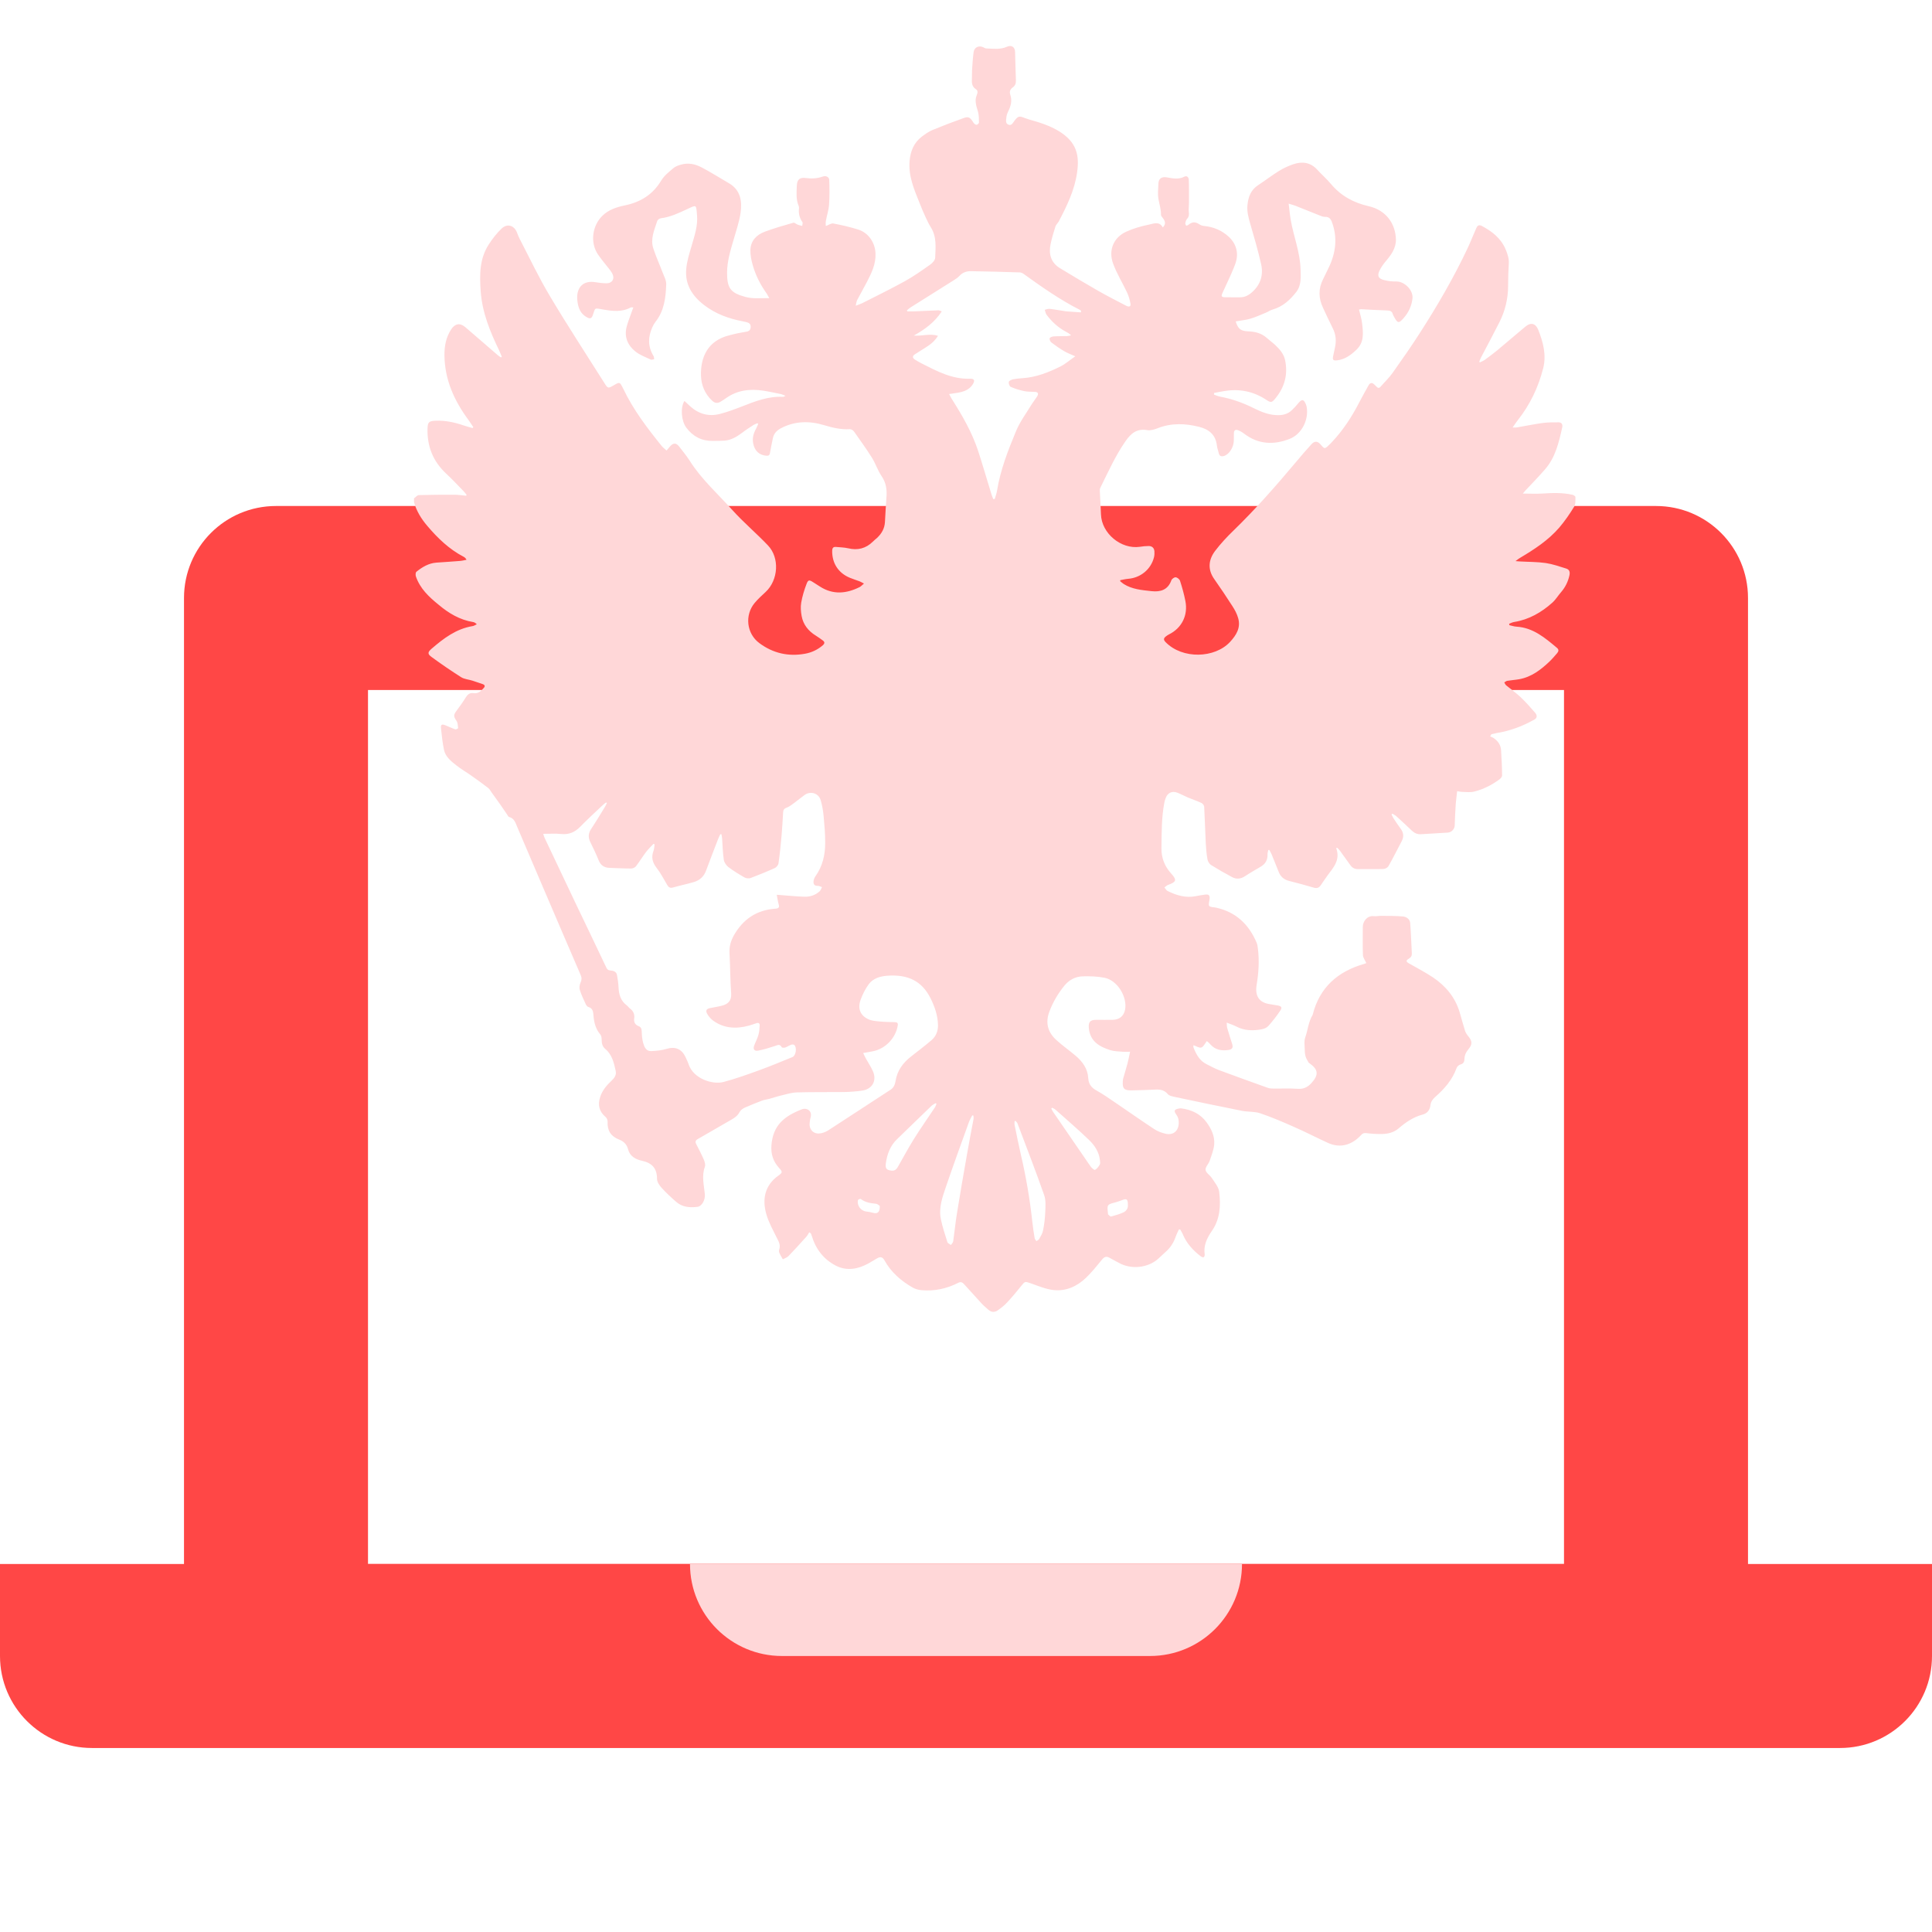 <svg width="42" height="42" viewBox="0 0 42 42" fill="none" xmlns="http://www.w3.org/2000/svg">
<g id="&#208;&#184;&#208;&#186;&#208;&#190;&#208;&#189;&#208;&#186;&#208;&#176; 1">
<g id="Group 140173">
<path id="Exclude" fill-rule="evenodd" clip-rule="evenodd" d="M6 11C4.895 11 4 11.895 4 13V37H38V13C38 11.895 37.105 11 36 11H6ZM34 15H8V34H34V15Z" fill="#FF4746"/>
<path id="Rectangle 2719" d="M0 34H42V36C42 37.105 41.105 38 40 38H2C0.895 38 0 37.105 0 36V34Z" fill="#FF4746"/>
<path id="Rectangle 2720" d="M15 34H27C27 35.105 26.105 36 25 36H17C15.895 36 15 35.105 15 34Z" fill="#FFD7D8"/>
</g>
<g id="Group">
<path id="Vector" d="M9 10.914C9 10.887 9 10.861 9 10.834C9.036 10.809 9.069 10.764 9.105 10.763C9.362 10.755 9.62 10.755 9.877 10.755C9.963 10.755 10.048 10.769 10.134 10.777C10.137 10.769 10.139 10.761 10.142 10.755C10.121 10.729 10.1 10.701 10.077 10.677C9.95 10.546 9.824 10.412 9.691 10.288C9.412 10.024 9.284 9.701 9.294 9.32C9.297 9.177 9.325 9.152 9.47 9.146C9.68 9.138 9.88 9.18 10.077 9.248C10.142 9.27 10.208 9.286 10.273 9.306C10.277 9.299 10.284 9.291 10.289 9.285C10.252 9.232 10.218 9.175 10.179 9.123C9.875 8.71 9.67 8.259 9.662 7.734C9.659 7.528 9.694 7.334 9.809 7.159C9.892 7.033 10.001 7.014 10.114 7.111C10.352 7.313 10.586 7.52 10.823 7.723C10.844 7.741 10.869 7.755 10.89 7.77C10.896 7.765 10.902 7.76 10.909 7.755C10.888 7.707 10.87 7.658 10.848 7.612C10.651 7.206 10.484 6.793 10.45 6.336C10.425 5.98 10.421 5.628 10.625 5.315C10.704 5.192 10.796 5.073 10.902 4.971C11.027 4.851 11.179 4.898 11.24 5.058C11.256 5.1 11.272 5.144 11.293 5.184C11.511 5.604 11.713 6.034 11.956 6.439C12.335 7.077 12.742 7.697 13.138 8.325C13.215 8.448 13.217 8.448 13.346 8.374C13.472 8.301 13.472 8.301 13.54 8.434C13.543 8.44 13.548 8.448 13.551 8.455C13.768 8.91 14.071 9.307 14.386 9.697C14.415 9.732 14.454 9.76 14.49 9.794C14.52 9.758 14.54 9.734 14.561 9.71C14.636 9.621 14.7 9.622 14.769 9.713C14.845 9.813 14.927 9.911 14.995 10.018C15.249 10.42 15.604 10.735 15.917 11.084C16.161 11.355 16.442 11.591 16.694 11.856C16.953 12.126 16.92 12.61 16.646 12.867C16.563 12.944 16.479 13.02 16.407 13.106C16.184 13.371 16.229 13.775 16.508 13.981C16.804 14.201 17.137 14.277 17.498 14.212C17.642 14.187 17.775 14.125 17.888 14.027C17.93 13.989 17.933 13.956 17.886 13.922C17.836 13.886 17.786 13.849 17.734 13.817C17.573 13.718 17.461 13.579 17.427 13.392C17.41 13.297 17.401 13.193 17.418 13.1C17.442 12.961 17.484 12.823 17.534 12.693C17.568 12.602 17.594 12.604 17.674 12.655C17.724 12.686 17.775 12.718 17.825 12.751C18.11 12.935 18.4 12.906 18.689 12.762C18.719 12.746 18.744 12.717 18.782 12.686C18.74 12.665 18.716 12.649 18.69 12.639C18.621 12.612 18.548 12.591 18.479 12.562C18.227 12.46 18.086 12.244 18.091 11.971C18.093 11.912 18.115 11.885 18.174 11.89C18.261 11.898 18.351 11.9 18.437 11.919C18.645 11.969 18.824 11.924 18.976 11.774C19.005 11.745 19.036 11.72 19.067 11.693C19.167 11.599 19.23 11.488 19.238 11.349C19.249 11.173 19.256 10.995 19.27 10.819C19.285 10.649 19.265 10.496 19.164 10.349C19.08 10.226 19.034 10.076 18.955 9.95C18.832 9.755 18.697 9.567 18.563 9.378C18.545 9.353 18.503 9.328 18.472 9.33C18.282 9.341 18.102 9.299 17.92 9.244C17.597 9.146 17.274 9.149 16.967 9.315C16.878 9.364 16.82 9.432 16.801 9.53C16.78 9.635 16.756 9.74 16.739 9.845C16.731 9.9 16.704 9.911 16.657 9.907C16.502 9.892 16.41 9.802 16.376 9.651C16.349 9.53 16.378 9.424 16.436 9.32C16.453 9.286 16.468 9.251 16.483 9.217C16.476 9.212 16.471 9.206 16.465 9.201C16.437 9.214 16.407 9.222 16.381 9.238C16.295 9.294 16.21 9.349 16.129 9.411C16.016 9.496 15.896 9.567 15.751 9.579C15.665 9.585 15.58 9.584 15.492 9.585C15.252 9.588 15.063 9.488 14.919 9.296C14.811 9.151 14.787 8.86 14.879 8.716C14.922 8.757 14.964 8.797 15.008 8.836C15.194 9.002 15.41 9.06 15.649 8.999C15.812 8.957 15.972 8.897 16.129 8.836C16.418 8.723 16.704 8.61 17.024 8.627C17.033 8.627 17.045 8.619 17.078 8.606C17.033 8.589 17.008 8.574 16.982 8.568C16.852 8.542 16.725 8.513 16.596 8.493C16.302 8.448 16.022 8.482 15.775 8.661C15.74 8.687 15.703 8.708 15.667 8.731C15.598 8.774 15.538 8.766 15.478 8.708C15.323 8.561 15.245 8.372 15.239 8.169C15.226 7.771 15.383 7.403 15.856 7.289C15.921 7.272 15.985 7.255 16.051 7.242C16.111 7.229 16.172 7.222 16.234 7.209C16.292 7.198 16.319 7.164 16.319 7.103C16.319 7.04 16.282 7.019 16.232 7.004C16.203 6.996 16.174 6.991 16.145 6.985C15.841 6.927 15.559 6.825 15.308 6.633C15.045 6.431 14.889 6.182 14.918 5.85C14.932 5.678 14.987 5.509 15.036 5.341C15.098 5.124 15.173 4.911 15.153 4.679C15.132 4.44 15.147 4.449 14.935 4.548C14.753 4.633 14.572 4.719 14.367 4.745C14.338 4.748 14.296 4.777 14.288 4.803C14.226 4.998 14.133 5.194 14.204 5.405C14.262 5.583 14.341 5.754 14.407 5.929C14.438 6.011 14.486 6.097 14.483 6.181C14.473 6.47 14.44 6.756 14.251 6.995C14.222 7.032 14.197 7.075 14.178 7.121C14.086 7.329 14.083 7.536 14.205 7.736C14.218 7.755 14.217 7.784 14.222 7.809C14.196 7.812 14.165 7.826 14.147 7.817C14.031 7.762 13.905 7.717 13.808 7.637C13.643 7.503 13.567 7.321 13.622 7.106C13.648 7.006 13.688 6.907 13.722 6.809C13.735 6.77 13.75 6.731 13.768 6.683C13.739 6.683 13.721 6.678 13.71 6.685C13.514 6.79 13.309 6.764 13.104 6.727C12.91 6.693 12.946 6.686 12.886 6.854C12.862 6.922 12.829 6.935 12.765 6.901C12.618 6.825 12.569 6.691 12.552 6.542C12.519 6.269 12.66 6.087 12.944 6.135C13.023 6.148 13.104 6.158 13.185 6.158C13.317 6.158 13.372 6.05 13.304 5.934C13.291 5.913 13.278 5.893 13.264 5.874C13.177 5.761 13.083 5.653 13.002 5.536C12.826 5.278 12.871 4.913 13.093 4.693C13.23 4.558 13.404 4.503 13.584 4.465C13.926 4.394 14.192 4.23 14.375 3.924C14.438 3.819 14.543 3.737 14.638 3.656C14.685 3.616 14.75 3.593 14.811 3.577C14.964 3.534 15.115 3.567 15.249 3.637C15.454 3.744 15.648 3.868 15.848 3.984C16.1 4.131 16.134 4.372 16.1 4.622C16.071 4.826 16.001 5.023 15.945 5.221C15.877 5.454 15.806 5.685 15.806 5.929C15.806 6.266 15.88 6.366 16.205 6.455C16.369 6.5 16.538 6.479 16.723 6.481C16.697 6.436 16.684 6.407 16.667 6.381C16.531 6.192 16.426 5.985 16.363 5.761C16.332 5.654 16.31 5.539 16.313 5.43C16.321 5.234 16.445 5.107 16.618 5.04C16.823 4.963 17.035 4.902 17.247 4.842C17.272 4.834 17.309 4.872 17.343 4.885C17.374 4.897 17.406 4.903 17.439 4.911C17.442 4.884 17.456 4.845 17.444 4.829C17.379 4.738 17.358 4.64 17.369 4.532C17.371 4.514 17.369 4.493 17.363 4.477C17.301 4.335 17.317 4.186 17.322 4.039C17.327 3.902 17.385 3.852 17.518 3.87C17.644 3.887 17.762 3.881 17.883 3.839C17.957 3.813 18.025 3.847 18.027 3.912C18.033 4.091 18.036 4.27 18.023 4.449C18.015 4.567 17.975 4.684 17.954 4.801C17.946 4.842 17.952 4.885 17.952 4.914C18.017 4.89 18.07 4.85 18.114 4.858C18.295 4.892 18.476 4.934 18.653 4.989C18.881 5.06 19.026 5.276 19.033 5.515C19.041 5.741 18.947 5.934 18.849 6.124C18.779 6.258 18.705 6.389 18.635 6.521C18.619 6.552 18.616 6.588 18.602 6.646C18.666 6.622 18.706 6.609 18.744 6.591C19.052 6.434 19.365 6.282 19.669 6.114C19.861 6.008 20.041 5.88 20.221 5.753C20.27 5.719 20.328 5.656 20.33 5.604C20.338 5.378 20.367 5.147 20.234 4.939C20.191 4.871 20.157 4.797 20.123 4.724C20.076 4.622 20.031 4.519 19.991 4.414C19.873 4.12 19.745 3.828 19.774 3.498C19.792 3.29 19.864 3.106 20.036 2.973C20.11 2.917 20.189 2.86 20.275 2.825C20.498 2.733 20.722 2.647 20.95 2.566C21.058 2.527 21.092 2.553 21.163 2.668C21.176 2.689 21.205 2.712 21.228 2.713C21.247 2.713 21.282 2.682 21.282 2.666C21.281 2.586 21.282 2.502 21.26 2.426C21.224 2.306 21.182 2.187 21.234 2.067C21.258 2.011 21.258 1.967 21.216 1.94C21.119 1.877 21.124 1.786 21.129 1.691C21.132 1.639 21.128 1.589 21.131 1.537C21.14 1.403 21.147 1.269 21.165 1.137C21.179 1.025 21.282 0.98 21.381 1.03C21.4 1.04 21.42 1.053 21.441 1.053C21.593 1.058 21.744 1.082 21.891 1.016C21.99 0.972 22.064 1.022 22.067 1.13C22.074 1.334 22.076 1.539 22.085 1.742C22.088 1.81 22.071 1.862 22.014 1.902C21.961 1.941 21.94 1.993 21.962 2.057C22.006 2.183 21.977 2.3 21.921 2.414C21.898 2.46 21.88 2.51 21.877 2.558C21.872 2.613 21.853 2.687 21.927 2.712C21.995 2.734 22.021 2.668 22.055 2.623C22.132 2.523 22.158 2.516 22.276 2.565C22.313 2.579 22.352 2.592 22.39 2.603C22.608 2.663 22.823 2.733 23.017 2.85C23.405 3.086 23.471 3.375 23.414 3.755C23.36 4.136 23.193 4.477 23.017 4.813C22.998 4.85 22.959 4.881 22.946 4.919C22.906 5.048 22.864 5.178 22.838 5.312C22.794 5.528 22.848 5.714 23.048 5.833C23.324 6 23.6 6.166 23.88 6.326C24.075 6.437 24.277 6.539 24.477 6.644C24.547 6.68 24.585 6.664 24.576 6.604C24.561 6.521 24.538 6.437 24.503 6.362C24.403 6.148 24.275 5.945 24.196 5.725C24.093 5.439 24.209 5.165 24.476 5.04C24.632 4.968 24.803 4.918 24.973 4.884C25.073 4.864 25.202 4.8 25.278 4.945C25.338 4.882 25.34 4.826 25.291 4.756C25.272 4.729 25.239 4.698 25.239 4.669C25.241 4.551 25.204 4.441 25.184 4.328C25.165 4.218 25.178 4.102 25.183 3.991C25.186 3.882 25.254 3.837 25.362 3.855C25.491 3.878 25.62 3.907 25.748 3.84C25.806 3.81 25.842 3.86 25.843 3.905C25.85 4.076 25.847 4.247 25.847 4.419C25.847 4.48 25.837 4.541 25.843 4.601C25.85 4.661 25.852 4.709 25.806 4.758C25.784 4.78 25.774 4.819 25.767 4.851C25.764 4.868 25.78 4.889 25.787 4.908C25.803 4.902 25.822 4.898 25.835 4.887C25.918 4.819 25.987 4.818 26.074 4.877C26.104 4.897 26.142 4.91 26.178 4.913C26.38 4.932 26.557 5.007 26.707 5.142C26.801 5.228 26.864 5.33 26.885 5.459C26.908 5.593 26.867 5.716 26.817 5.833C26.743 6.014 26.656 6.19 26.575 6.37C26.543 6.442 26.554 6.46 26.635 6.462C26.74 6.465 26.845 6.462 26.95 6.463C27.047 6.465 27.127 6.429 27.2 6.368C27.4 6.202 27.471 5.985 27.415 5.74C27.347 5.439 27.26 5.142 27.174 4.847C27.139 4.722 27.106 4.6 27.118 4.467C27.134 4.285 27.19 4.128 27.354 4.023C27.507 3.923 27.652 3.81 27.807 3.714C27.904 3.655 28.011 3.606 28.119 3.569C28.311 3.505 28.489 3.529 28.634 3.687C28.73 3.792 28.838 3.887 28.93 3.995C29.148 4.257 29.424 4.407 29.752 4.482C30.13 4.567 30.338 4.86 30.346 5.208C30.349 5.397 30.24 5.546 30.12 5.686C30.07 5.745 30.025 5.811 29.991 5.879C29.934 5.997 29.963 6.058 30.094 6.09C30.18 6.111 30.269 6.121 30.358 6.119C30.534 6.118 30.727 6.31 30.706 6.489C30.687 6.651 30.624 6.788 30.519 6.909C30.408 7.037 30.383 7.033 30.303 6.882C30.294 6.865 30.283 6.848 30.278 6.83C30.262 6.767 30.22 6.751 30.159 6.749C29.968 6.744 29.779 6.731 29.589 6.722C29.576 6.722 29.563 6.727 29.544 6.73C29.568 6.833 29.6 6.93 29.611 7.03C29.634 7.232 29.661 7.439 29.487 7.604C29.367 7.717 29.241 7.812 29.072 7.833C28.982 7.844 28.964 7.825 28.982 7.738C28.993 7.679 29.006 7.621 29.019 7.565C29.054 7.416 29.043 7.272 28.972 7.134C28.898 6.987 28.83 6.838 28.76 6.689C28.663 6.483 28.657 6.276 28.763 6.069C28.794 6.009 28.82 5.948 28.851 5.888C29.02 5.564 29.088 5.229 28.97 4.871C28.941 4.784 28.914 4.709 28.801 4.714C28.762 4.716 28.721 4.696 28.684 4.682C28.507 4.612 28.331 4.541 28.153 4.47C28.114 4.456 28.075 4.446 28.014 4.427C28.032 4.564 28.041 4.68 28.062 4.795C28.125 5.149 28.263 5.486 28.273 5.851C28.277 6.022 28.294 6.2 28.18 6.347C28.045 6.521 27.885 6.667 27.664 6.73C27.613 6.744 27.568 6.777 27.518 6.798C27.405 6.844 27.294 6.896 27.176 6.93C27.076 6.959 26.968 6.967 26.863 6.987C26.914 7.151 26.972 7.197 27.136 7.203C27.287 7.209 27.426 7.243 27.543 7.35C27.601 7.402 27.665 7.447 27.722 7.5C27.819 7.592 27.907 7.692 27.936 7.825C28.001 8.13 27.932 8.405 27.736 8.648C27.652 8.753 27.633 8.763 27.525 8.69C27.248 8.508 26.948 8.448 26.625 8.5C26.548 8.511 26.47 8.529 26.392 8.543C26.392 8.555 26.392 8.566 26.392 8.579C26.436 8.594 26.48 8.615 26.525 8.623C26.775 8.669 27.011 8.753 27.239 8.865C27.392 8.941 27.547 9.01 27.725 9.023C27.866 9.033 27.987 9.012 28.088 8.913C28.137 8.867 28.182 8.816 28.224 8.765C28.302 8.671 28.342 8.676 28.389 8.789C28.395 8.807 28.402 8.825 28.405 8.842C28.457 9.118 28.302 9.437 28.038 9.54C27.694 9.676 27.357 9.664 27.048 9.429C27.006 9.396 26.959 9.369 26.909 9.351C26.858 9.332 26.825 9.357 26.824 9.412C26.822 9.469 26.824 9.525 26.822 9.582C26.817 9.731 26.717 9.882 26.606 9.913C26.551 9.928 26.51 9.918 26.496 9.855C26.483 9.797 26.46 9.742 26.454 9.684C26.428 9.451 26.279 9.332 26.071 9.28C25.769 9.204 25.467 9.191 25.168 9.309C25.097 9.336 25.013 9.364 24.942 9.351C24.716 9.311 24.587 9.419 24.467 9.592C24.246 9.91 24.091 10.26 23.92 10.604C23.91 10.625 23.907 10.651 23.909 10.674C23.917 10.843 23.928 11.011 23.934 11.181C23.947 11.594 24.369 11.946 24.779 11.887C24.842 11.877 24.907 11.87 24.971 11.87C25.042 11.87 25.089 11.909 25.096 11.982C25.099 12.024 25.097 12.069 25.088 12.11C25.023 12.376 24.795 12.563 24.522 12.583C24.466 12.588 24.411 12.602 24.354 12.612C24.353 12.62 24.351 12.628 24.351 12.634C24.377 12.655 24.401 12.678 24.429 12.696C24.613 12.812 24.823 12.828 25.031 12.851C25.228 12.873 25.388 12.825 25.464 12.617C25.475 12.584 25.529 12.546 25.559 12.55C25.595 12.554 25.645 12.594 25.654 12.63C25.7 12.772 25.74 12.917 25.769 13.064C25.831 13.376 25.69 13.655 25.411 13.792C25.386 13.804 25.365 13.82 25.344 13.836C25.294 13.875 25.29 13.91 25.34 13.96C25.706 14.335 26.41 14.312 26.741 13.954C26.877 13.807 26.976 13.645 26.917 13.439C26.892 13.348 26.845 13.259 26.793 13.179C26.666 12.98 26.533 12.783 26.397 12.589C26.249 12.379 26.271 12.169 26.415 11.977C26.535 11.819 26.672 11.672 26.814 11.535C27.294 11.069 27.733 10.569 28.163 10.057C28.277 9.921 28.392 9.785 28.512 9.655C28.573 9.587 28.637 9.588 28.694 9.647C28.728 9.68 28.767 9.742 28.799 9.74C28.839 9.737 28.878 9.682 28.917 9.65C28.931 9.637 28.943 9.622 28.956 9.609C29.201 9.349 29.393 9.052 29.556 8.734C29.619 8.613 29.686 8.493 29.753 8.374C29.786 8.316 29.831 8.313 29.878 8.361C29.892 8.376 29.91 8.39 29.925 8.406C29.959 8.443 29.986 8.439 30.018 8.401C30.102 8.303 30.198 8.214 30.272 8.109C30.479 7.817 30.684 7.524 30.876 7.224C31.252 6.638 31.603 6.035 31.9 5.405C31.968 5.262 32.024 5.115 32.089 4.969C32.111 4.916 32.142 4.874 32.212 4.911C32.438 5.031 32.63 5.179 32.733 5.426C32.774 5.525 32.806 5.619 32.8 5.727C32.79 5.888 32.785 6.048 32.785 6.21C32.785 6.489 32.722 6.754 32.598 7.001C32.467 7.261 32.33 7.516 32.195 7.773C32.181 7.802 32.17 7.834 32.157 7.864C32.161 7.868 32.168 7.873 32.173 7.878C32.207 7.86 32.244 7.847 32.275 7.825C32.365 7.759 32.457 7.691 32.544 7.62C32.751 7.448 32.955 7.271 33.161 7.1C33.287 6.996 33.387 7.035 33.442 7.174C33.547 7.44 33.621 7.72 33.547 8.007C33.442 8.421 33.261 8.799 32.995 9.135C32.959 9.18 32.929 9.228 32.883 9.293C32.929 9.293 32.948 9.296 32.967 9.293C33.16 9.261 33.352 9.22 33.546 9.194C33.656 9.18 33.769 9.181 33.882 9.181C33.953 9.181 33.975 9.232 33.961 9.293C33.888 9.619 33.814 9.945 33.586 10.205C33.447 10.364 33.302 10.514 33.158 10.667C33.139 10.688 33.123 10.709 33.105 10.73C33.255 10.73 33.395 10.738 33.536 10.729C33.754 10.714 33.97 10.708 34.185 10.756C34.209 10.761 34.248 10.788 34.248 10.803C34.247 10.874 34.255 10.958 34.221 11.014C34.124 11.173 34.019 11.326 33.899 11.467C33.66 11.745 33.355 11.943 33.042 12.129C33.014 12.145 32.988 12.166 32.946 12.198C32.992 12.202 33.013 12.205 33.034 12.205C33.224 12.216 33.416 12.213 33.604 12.24C33.756 12.263 33.904 12.315 34.051 12.361C34.119 12.383 34.135 12.437 34.117 12.512C34.087 12.649 34.027 12.767 33.937 12.872C33.872 12.946 33.82 13.035 33.748 13.1C33.51 13.313 33.24 13.469 32.919 13.521C32.88 13.527 32.845 13.545 32.808 13.56C32.809 13.569 32.811 13.581 32.812 13.591C32.864 13.602 32.914 13.62 32.966 13.623C33.329 13.644 33.588 13.867 33.848 14.085C33.89 14.12 33.885 14.159 33.852 14.198C33.799 14.259 33.748 14.32 33.689 14.377C33.499 14.558 33.294 14.718 33.024 14.766C32.94 14.781 32.853 14.786 32.769 14.8C32.745 14.803 32.724 14.823 32.701 14.834C32.714 14.855 32.724 14.883 32.743 14.899C32.846 14.984 32.958 15.062 33.055 15.154C33.168 15.261 33.271 15.377 33.373 15.495C33.41 15.538 33.428 15.601 33.36 15.64C33.102 15.787 32.827 15.89 32.531 15.937C32.494 15.944 32.459 15.953 32.422 15.961C32.412 15.978 32.404 15.992 32.394 16.008C32.423 16.023 32.456 16.032 32.481 16.052C32.569 16.115 32.625 16.199 32.632 16.307C32.643 16.491 32.653 16.677 32.654 16.861C32.654 16.889 32.623 16.922 32.598 16.942C32.43 17.066 32.245 17.16 32.042 17.21C31.961 17.229 31.872 17.216 31.788 17.215C31.755 17.215 31.721 17.205 31.677 17.2C31.666 17.307 31.651 17.407 31.645 17.507C31.635 17.654 31.629 17.799 31.624 17.946C31.622 18.019 31.558 18.095 31.475 18.1C31.28 18.114 31.084 18.122 30.889 18.135C30.81 18.14 30.75 18.111 30.693 18.058C30.58 17.95 30.466 17.845 30.351 17.74C30.327 17.719 30.296 17.706 30.269 17.688C30.262 17.693 30.256 17.699 30.251 17.704C30.264 17.732 30.275 17.759 30.291 17.785C30.341 17.861 30.391 17.938 30.446 18.011C30.511 18.096 30.524 18.185 30.474 18.282C30.378 18.466 30.285 18.651 30.183 18.831C30.165 18.862 30.112 18.89 30.073 18.891C29.894 18.898 29.713 18.89 29.532 18.894C29.453 18.896 29.398 18.869 29.355 18.807C29.279 18.702 29.204 18.597 29.128 18.492C29.112 18.471 29.093 18.452 29.075 18.433C29.066 18.433 29.056 18.434 29.046 18.434C29.143 18.688 28.993 18.854 28.862 19.028C28.809 19.099 28.762 19.174 28.71 19.247C28.675 19.298 28.631 19.317 28.565 19.298C28.386 19.245 28.203 19.196 28.022 19.15C27.917 19.124 27.843 19.062 27.802 18.965C27.748 18.835 27.698 18.701 27.643 18.57C27.63 18.538 27.609 18.507 27.593 18.476C27.586 18.478 27.578 18.479 27.572 18.479C27.565 18.51 27.554 18.541 27.555 18.57C27.56 18.689 27.512 18.778 27.412 18.838C27.297 18.907 27.179 18.972 27.068 19.046C26.976 19.108 26.88 19.119 26.787 19.069C26.63 18.985 26.477 18.898 26.326 18.804C26.289 18.78 26.257 18.725 26.249 18.68C26.229 18.57 26.22 18.457 26.213 18.344C26.2 18.076 26.192 17.808 26.178 17.539C26.176 17.51 26.149 17.47 26.121 17.457C26.024 17.412 25.923 17.378 25.824 17.337C25.748 17.305 25.674 17.263 25.596 17.233C25.48 17.187 25.381 17.236 25.34 17.352C25.328 17.384 25.317 17.418 25.311 17.452C25.249 17.778 25.254 18.11 25.249 18.439C25.246 18.654 25.32 18.836 25.464 18.994C25.588 19.132 25.572 19.172 25.394 19.237C25.365 19.248 25.34 19.272 25.314 19.292C25.335 19.317 25.352 19.353 25.38 19.368C25.575 19.465 25.779 19.527 26 19.481C26.066 19.468 26.133 19.456 26.199 19.448C26.279 19.439 26.302 19.461 26.296 19.54C26.291 19.594 26.265 19.662 26.288 19.694C26.31 19.724 26.384 19.72 26.434 19.731C26.867 19.825 27.148 20.094 27.318 20.493C27.334 20.532 27.341 20.576 27.345 20.618C27.379 20.884 27.362 21.147 27.318 21.411C27.279 21.646 27.368 21.795 27.602 21.829C27.66 21.837 27.718 21.848 27.777 21.858C27.856 21.873 27.877 21.9 27.835 21.966C27.757 22.084 27.668 22.196 27.575 22.302C27.541 22.341 27.48 22.367 27.428 22.376C27.241 22.41 27.055 22.409 26.879 22.317C26.817 22.284 26.748 22.263 26.667 22.231C26.672 22.284 26.67 22.317 26.678 22.346C26.712 22.462 26.748 22.577 26.785 22.691C26.811 22.77 26.791 22.812 26.711 22.825C26.557 22.848 26.415 22.825 26.307 22.698C26.286 22.672 26.259 22.653 26.236 22.632C26.192 22.686 26.163 22.758 26.116 22.772C26.07 22.787 26.005 22.741 25.945 22.722C25.945 22.74 25.94 22.761 25.947 22.775C26.006 22.922 26.078 23.06 26.229 23.134C26.317 23.177 26.401 23.226 26.491 23.26C26.846 23.392 27.202 23.52 27.559 23.648C27.597 23.662 27.643 23.664 27.686 23.665C27.864 23.667 28.041 23.657 28.219 23.67C28.347 23.678 28.434 23.628 28.513 23.541C28.67 23.368 28.659 23.25 28.47 23.116C28.463 23.111 28.453 23.108 28.45 23.102C28.426 23.056 28.395 23.014 28.382 22.966C28.368 22.913 28.363 22.855 28.363 22.8C28.361 22.717 28.348 22.628 28.374 22.556C28.432 22.394 28.442 22.217 28.534 22.066C28.536 22.065 28.536 22.061 28.537 22.058C28.686 21.466 29.08 21.12 29.653 20.955C29.673 20.95 29.691 20.941 29.702 20.936C29.674 20.873 29.631 20.818 29.629 20.763C29.621 20.559 29.626 20.354 29.626 20.149C29.626 20.03 29.723 19.899 29.865 19.917C29.917 19.923 29.971 19.909 30.025 19.91C30.183 19.912 30.341 19.909 30.498 19.923C30.571 19.93 30.648 19.978 30.656 20.062C30.674 20.282 30.679 20.501 30.692 20.721C30.695 20.776 30.677 20.81 30.629 20.839C30.559 20.879 30.564 20.907 30.631 20.944C30.805 21.044 30.984 21.136 31.151 21.247C31.427 21.433 31.635 21.68 31.732 22.007C31.772 22.139 31.806 22.275 31.848 22.407C31.861 22.446 31.885 22.485 31.911 22.517C32.007 22.63 32.015 22.7 31.919 22.814C31.864 22.88 31.837 22.948 31.834 23.034C31.832 23.089 31.808 23.126 31.747 23.142C31.714 23.15 31.675 23.187 31.664 23.22C31.572 23.476 31.399 23.673 31.199 23.848C31.141 23.899 31.104 23.954 31.096 24.03C31.084 24.132 31.026 24.203 30.931 24.229C30.727 24.282 30.559 24.397 30.404 24.531C30.299 24.62 30.175 24.649 30.046 24.652C29.931 24.655 29.815 24.647 29.7 24.633C29.648 24.626 29.621 24.641 29.589 24.675C29.403 24.877 29.151 24.977 28.862 24.843C28.613 24.728 28.369 24.602 28.117 24.492C27.88 24.387 27.639 24.284 27.394 24.201C27.27 24.16 27.127 24.174 26.997 24.148C26.507 24.051 26.02 23.948 25.532 23.845C25.482 23.833 25.417 23.822 25.388 23.786C25.319 23.704 25.235 23.683 25.138 23.686C24.958 23.693 24.777 23.702 24.598 23.704C24.435 23.706 24.398 23.664 24.409 23.502C24.411 23.481 24.413 23.459 24.419 23.439C24.45 23.328 24.485 23.218 24.514 23.107C24.534 23.03 24.548 22.953 24.567 22.864C24.501 22.864 24.453 22.867 24.406 22.864C24.316 22.856 24.222 22.856 24.136 22.829C23.901 22.754 23.702 22.641 23.671 22.359C23.657 22.22 23.694 22.17 23.834 22.17C23.952 22.17 24.072 22.173 24.19 22.17C24.338 22.166 24.43 22.087 24.458 21.95C24.511 21.672 24.293 21.315 24.017 21.257C23.858 21.225 23.692 21.22 23.531 21.225C23.374 21.231 23.238 21.304 23.135 21.432C22.999 21.601 22.891 21.784 22.814 21.987C22.721 22.231 22.776 22.439 22.964 22.609C23.096 22.73 23.245 22.834 23.382 22.95C23.535 23.079 23.647 23.236 23.658 23.442C23.666 23.57 23.728 23.646 23.836 23.706C23.972 23.782 24.101 23.87 24.23 23.959C24.519 24.155 24.805 24.357 25.097 24.549C25.17 24.596 25.257 24.628 25.341 24.647C25.509 24.684 25.622 24.583 25.625 24.413C25.627 24.345 25.614 24.29 25.574 24.234C25.511 24.145 25.525 24.117 25.632 24.098C25.648 24.095 25.664 24.093 25.68 24.095C25.903 24.124 26.094 24.213 26.229 24.397C26.333 24.537 26.409 24.699 26.396 24.875C26.386 24.998 26.336 25.119 26.296 25.238C26.271 25.308 26.197 25.377 26.208 25.435C26.22 25.502 26.309 25.55 26.349 25.616C26.409 25.71 26.493 25.807 26.504 25.91C26.54 26.206 26.525 26.503 26.344 26.761C26.238 26.915 26.16 27.076 26.189 27.272C26.192 27.291 26.179 27.327 26.165 27.331C26.149 27.338 26.12 27.323 26.102 27.31C25.931 27.18 25.79 27.023 25.708 26.821C25.695 26.789 25.672 26.758 25.656 26.727C25.646 26.727 25.638 26.727 25.629 26.727C25.606 26.777 25.58 26.824 25.562 26.876C25.522 26.995 25.459 27.101 25.369 27.188C25.304 27.249 25.239 27.31 25.173 27.369C24.952 27.564 24.592 27.601 24.33 27.457C24.257 27.417 24.185 27.377 24.11 27.338C24.047 27.306 24.004 27.325 23.959 27.38C23.847 27.517 23.736 27.656 23.608 27.779C23.413 27.965 23.172 28.076 22.898 28.044C22.73 28.024 22.568 27.955 22.407 27.898C22.281 27.855 22.282 27.853 22.2 27.956C22.101 28.081 21.998 28.202 21.891 28.317C21.833 28.38 21.764 28.433 21.694 28.483C21.623 28.535 21.549 28.531 21.481 28.468C21.434 28.425 21.383 28.384 21.339 28.336C21.211 28.197 21.087 28.057 20.959 27.918C20.926 27.879 20.887 27.858 20.832 27.887C20.58 28.016 20.312 28.073 20.031 28.047C19.968 28.042 19.902 28.024 19.847 27.994C19.59 27.848 19.372 27.659 19.227 27.398C19.188 27.328 19.141 27.314 19.075 27.351C19.007 27.39 18.941 27.432 18.873 27.469C18.647 27.593 18.403 27.634 18.17 27.514C17.907 27.378 17.733 27.154 17.647 26.866C17.642 26.847 17.633 26.829 17.626 26.811C17.615 26.803 17.603 26.797 17.592 26.789C17.571 26.823 17.553 26.86 17.526 26.889C17.4 27.029 17.274 27.168 17.143 27.304C17.111 27.338 17.061 27.352 17.019 27.377C16.993 27.33 16.962 27.283 16.941 27.233C16.931 27.212 16.931 27.183 16.94 27.162C16.974 27.06 16.924 26.983 16.881 26.897C16.801 26.734 16.71 26.571 16.66 26.398C16.563 26.062 16.63 25.763 16.924 25.555C17.012 25.492 17.015 25.474 16.938 25.392C16.809 25.251 16.756 25.091 16.77 24.899C16.804 24.462 17.046 24.266 17.431 24.116C17.537 24.074 17.665 24.148 17.621 24.294C17.61 24.329 17.607 24.368 17.602 24.405C17.582 24.541 17.671 24.649 17.808 24.641C17.875 24.637 17.946 24.61 18.002 24.575C18.456 24.282 18.907 23.983 19.361 23.689C19.432 23.644 19.456 23.573 19.469 23.499C19.504 23.273 19.63 23.105 19.805 22.968C19.955 22.85 20.107 22.735 20.252 22.611C20.349 22.527 20.394 22.414 20.391 22.279C20.386 22.073 20.32 21.886 20.23 21.703C20.042 21.327 19.74 21.178 19.285 21.212C19.136 21.223 18.979 21.268 18.886 21.396C18.81 21.498 18.752 21.617 18.708 21.737C18.64 21.927 18.702 22.076 18.879 22.158C18.949 22.191 19.034 22.197 19.113 22.205C19.228 22.217 19.344 22.217 19.459 22.221C19.5 22.223 19.525 22.239 19.517 22.288C19.475 22.567 19.244 22.806 18.965 22.856C18.904 22.867 18.84 22.879 18.765 22.892C18.787 22.94 18.803 22.977 18.823 23.011C18.873 23.103 18.934 23.19 18.976 23.286C19.067 23.491 18.963 23.678 18.742 23.709C18.61 23.728 18.476 23.738 18.341 23.74C18.002 23.744 17.663 23.738 17.324 23.748C17.214 23.751 17.104 23.785 16.996 23.811C16.902 23.833 16.81 23.864 16.718 23.89C16.67 23.903 16.617 23.907 16.57 23.925C16.441 23.974 16.311 24.025 16.185 24.082C16.145 24.101 16.101 24.134 16.08 24.172C16.04 24.248 15.98 24.295 15.909 24.335C15.662 24.476 15.417 24.621 15.169 24.762C15.121 24.789 15.108 24.822 15.136 24.873C15.192 24.983 15.25 25.093 15.299 25.206C15.32 25.256 15.341 25.322 15.323 25.367C15.249 25.568 15.305 25.767 15.323 25.963C15.334 26.08 15.262 26.224 15.16 26.236C14.997 26.256 14.835 26.244 14.703 26.13C14.591 26.033 14.482 25.931 14.383 25.823C14.335 25.77 14.283 25.694 14.283 25.628C14.283 25.397 14.175 25.282 13.953 25.233C13.819 25.204 13.692 25.137 13.653 24.983C13.626 24.877 13.559 24.812 13.459 24.773C13.281 24.705 13.199 24.578 13.209 24.386C13.21 24.353 13.194 24.308 13.17 24.287C13.028 24.168 12.989 24.025 13.047 23.848C13.094 23.701 13.191 23.591 13.299 23.489C13.359 23.433 13.403 23.368 13.385 23.282C13.346 23.107 13.309 22.929 13.159 22.804C13.099 22.754 13.08 22.688 13.08 22.611C13.08 22.57 13.075 22.519 13.051 22.489C12.949 22.37 12.915 22.231 12.902 22.081C12.896 22.002 12.891 21.918 12.789 21.89C12.766 21.884 12.744 21.852 12.732 21.826C12.687 21.726 12.637 21.625 12.605 21.522C12.59 21.475 12.598 21.411 12.619 21.364C12.647 21.304 12.65 21.259 12.624 21.198C12.346 20.556 12.072 19.913 11.797 19.272C11.613 18.843 11.431 18.412 11.246 17.982C11.208 17.893 11.184 17.791 11.069 17.761C11.048 17.756 11.035 17.722 11.019 17.699C10.97 17.63 10.924 17.559 10.875 17.489C10.814 17.402 10.751 17.315 10.688 17.228C10.665 17.195 10.646 17.157 10.615 17.132C10.494 17.039 10.371 16.948 10.245 16.861C10.137 16.785 10.022 16.719 9.919 16.637C9.804 16.548 9.685 16.452 9.652 16.302C9.62 16.146 9.602 15.984 9.586 15.826C9.578 15.752 9.607 15.737 9.68 15.766C9.753 15.795 9.822 15.829 9.896 15.855C9.914 15.861 9.959 15.835 9.959 15.829C9.953 15.776 9.953 15.713 9.924 15.671C9.858 15.575 9.856 15.543 9.927 15.448C9.996 15.356 10.063 15.262 10.123 15.165C10.163 15.099 10.211 15.055 10.292 15.068C10.395 15.085 10.457 15.023 10.517 14.955C10.549 14.92 10.541 14.891 10.499 14.874C10.423 14.847 10.347 14.821 10.271 14.797C10.19 14.771 10.097 14.766 10.027 14.723C9.808 14.584 9.593 14.437 9.383 14.283C9.291 14.217 9.296 14.178 9.381 14.104C9.643 13.878 9.916 13.67 10.273 13.611C10.305 13.607 10.334 13.584 10.365 13.571C10.334 13.54 10.311 13.527 10.286 13.523C9.995 13.476 9.753 13.331 9.531 13.143C9.323 12.975 9.132 12.794 9.042 12.534C9.031 12.504 9.032 12.445 9.053 12.429C9.179 12.328 9.317 12.244 9.486 12.231C9.654 12.218 9.824 12.21 9.992 12.195C10.042 12.192 10.092 12.179 10.142 12.169C10.123 12.134 10.103 12.116 10.081 12.105C9.764 11.94 9.514 11.698 9.287 11.43C9.158 11.278 9.053 11.11 9 10.914ZM11.809 18.127C11.823 18.169 11.83 18.195 11.841 18.218C12.06 18.683 12.282 19.15 12.503 19.615C12.728 20.085 12.954 20.555 13.177 21.026C13.196 21.068 13.215 21.093 13.269 21.097C13.332 21.102 13.401 21.118 13.414 21.201C13.427 21.285 13.443 21.37 13.446 21.456C13.453 21.616 13.49 21.756 13.626 21.856C13.651 21.876 13.669 21.905 13.695 21.924C13.768 21.979 13.8 22.049 13.787 22.141C13.776 22.22 13.806 22.278 13.882 22.307C13.936 22.328 13.948 22.365 13.95 22.42C13.953 22.506 13.96 22.593 13.982 22.674C14.007 22.759 14.044 22.853 14.154 22.85C14.265 22.846 14.38 22.835 14.485 22.803C14.672 22.745 14.817 22.798 14.901 22.977C14.926 23.03 14.953 23.084 14.971 23.14C15.078 23.455 15.496 23.584 15.73 23.521C15.993 23.451 16.252 23.358 16.508 23.265C16.751 23.177 16.988 23.077 17.227 22.98C17.303 22.95 17.329 22.77 17.267 22.717C17.253 22.706 17.221 22.703 17.201 22.711C17.156 22.727 17.116 22.756 17.07 22.772C17.048 22.78 17.001 22.779 16.994 22.766C16.953 22.686 16.902 22.722 16.844 22.74C16.725 22.779 16.604 22.816 16.481 22.84C16.399 22.856 16.366 22.808 16.395 22.73C16.424 22.653 16.465 22.578 16.487 22.499C16.507 22.431 16.512 22.359 16.515 22.288C16.517 22.244 16.486 22.228 16.442 22.244C16.389 22.262 16.336 22.281 16.281 22.296C16.003 22.372 15.736 22.359 15.497 22.183C15.447 22.145 15.404 22.094 15.373 22.039C15.334 21.968 15.357 21.931 15.436 21.915C15.528 21.895 15.622 21.884 15.711 21.858C15.82 21.826 15.906 21.759 15.895 21.598C15.874 21.306 15.875 21.013 15.859 20.721C15.851 20.577 15.887 20.453 15.956 20.33C16.156 19.98 16.452 19.781 16.857 19.754C16.925 19.749 16.949 19.728 16.928 19.658C16.909 19.594 16.901 19.526 16.886 19.452C16.92 19.455 16.931 19.455 16.945 19.456C17.127 19.469 17.308 19.489 17.49 19.494C17.61 19.497 17.724 19.461 17.817 19.377C17.841 19.355 17.854 19.316 17.87 19.285C17.838 19.276 17.807 19.256 17.775 19.258C17.699 19.259 17.679 19.216 17.686 19.154C17.691 19.119 17.705 19.08 17.726 19.051C17.884 18.83 17.941 18.578 17.939 18.313C17.939 18.122 17.923 17.932 17.905 17.743C17.894 17.627 17.875 17.509 17.841 17.396C17.796 17.241 17.618 17.189 17.489 17.284C17.414 17.337 17.345 17.397 17.271 17.451C17.217 17.489 17.163 17.536 17.103 17.557C17.048 17.575 17.028 17.606 17.025 17.654C17.014 17.822 17.006 17.992 16.991 18.16C16.974 18.363 16.953 18.565 16.924 18.767C16.919 18.806 16.878 18.856 16.841 18.872C16.67 18.949 16.495 19.02 16.319 19.087C16.281 19.101 16.221 19.096 16.185 19.075C16.064 19.006 15.945 18.933 15.833 18.848C15.787 18.812 15.743 18.747 15.735 18.691C15.712 18.538 15.709 18.381 15.698 18.227C15.696 18.197 15.688 18.166 15.683 18.135C15.675 18.135 15.667 18.135 15.659 18.135C15.641 18.174 15.622 18.211 15.607 18.25C15.52 18.476 15.433 18.701 15.349 18.927C15.302 19.056 15.211 19.138 15.084 19.175C14.935 19.219 14.782 19.25 14.632 19.293C14.57 19.311 14.536 19.292 14.507 19.242C14.431 19.114 14.364 18.982 14.273 18.865C14.181 18.747 14.155 18.634 14.207 18.495C14.223 18.452 14.223 18.402 14.231 18.355C14.223 18.352 14.215 18.349 14.205 18.345C14.152 18.403 14.094 18.458 14.045 18.521C13.968 18.623 13.9 18.735 13.823 18.835C13.802 18.86 13.756 18.881 13.722 18.881C13.567 18.881 13.411 18.872 13.256 18.867C13.141 18.864 13.06 18.817 13.015 18.704C12.96 18.567 12.896 18.434 12.831 18.302C12.783 18.201 12.789 18.114 12.85 18.022C12.954 17.866 13.051 17.704 13.149 17.544C13.167 17.517 13.178 17.486 13.193 17.457C13.186 17.452 13.181 17.449 13.175 17.444C13.152 17.462 13.13 17.478 13.109 17.497C12.942 17.654 12.774 17.809 12.614 17.972C12.5 18.09 12.371 18.147 12.204 18.131C12.083 18.117 11.954 18.127 11.809 18.127ZM23.497 6.791C23.498 6.78 23.5 6.769 23.502 6.757C23.494 6.751 23.487 6.743 23.479 6.738C23.043 6.518 22.646 6.237 22.25 5.953C22.227 5.937 22.197 5.922 22.169 5.922C21.816 5.911 21.46 5.9 21.107 5.895C21.011 5.893 20.924 5.924 20.855 6C20.821 6.037 20.777 6.066 20.733 6.093C20.422 6.29 20.11 6.484 19.798 6.681C19.769 6.699 19.743 6.723 19.716 6.746C19.719 6.754 19.721 6.762 19.724 6.769C19.772 6.769 19.821 6.77 19.869 6.769C20.047 6.76 20.223 6.752 20.399 6.746C20.42 6.746 20.441 6.759 20.473 6.769C20.317 7.009 20.102 7.163 19.866 7.295C20.041 7.31 20.21 7.245 20.391 7.3C20.312 7.431 20.204 7.505 20.092 7.574C20.024 7.618 19.955 7.658 19.887 7.704C19.831 7.741 19.834 7.781 19.889 7.817C19.939 7.849 19.991 7.878 20.042 7.904C20.37 8.07 20.696 8.245 21.082 8.233C21.184 8.23 21.2 8.272 21.145 8.358C21.069 8.477 20.947 8.516 20.817 8.539C20.761 8.548 20.704 8.556 20.633 8.566C20.654 8.605 20.667 8.634 20.683 8.66C20.913 9.022 21.128 9.391 21.263 9.8C21.365 10.112 21.455 10.427 21.551 10.738C21.562 10.777 21.578 10.813 21.593 10.85C21.604 10.848 21.614 10.848 21.625 10.847C21.643 10.787 21.665 10.727 21.675 10.666C21.748 10.213 21.914 9.792 22.087 9.374C22.168 9.177 22.298 9.001 22.41 8.818C22.452 8.749 22.503 8.686 22.546 8.618C22.578 8.566 22.576 8.524 22.5 8.519C22.423 8.514 22.344 8.519 22.268 8.503C22.168 8.482 22.067 8.451 21.974 8.411C21.946 8.4 21.924 8.338 21.93 8.304C21.933 8.28 21.987 8.254 22.021 8.246C22.093 8.232 22.169 8.225 22.244 8.22C22.533 8.199 22.797 8.093 23.053 7.967C23.162 7.912 23.258 7.826 23.376 7.746C23.282 7.704 23.206 7.676 23.137 7.636C23.038 7.578 22.943 7.511 22.852 7.442C22.83 7.424 22.81 7.374 22.82 7.352C22.828 7.331 22.877 7.314 22.907 7.313C23.004 7.306 23.101 7.31 23.198 7.306C23.227 7.305 23.256 7.295 23.284 7.29C23.25 7.253 23.214 7.234 23.18 7.216C23.007 7.125 22.869 6.998 22.752 6.843C22.73 6.814 22.725 6.772 22.712 6.735C22.747 6.727 22.783 6.71 22.817 6.714C22.94 6.728 23.061 6.752 23.182 6.769C23.288 6.778 23.393 6.783 23.497 6.791ZM21.161 24.252C21.153 24.25 21.145 24.248 21.136 24.247C21.113 24.294 21.084 24.339 21.066 24.387C20.898 24.854 20.727 25.321 20.567 25.791C20.489 26.02 20.402 26.256 20.454 26.505C20.489 26.674 20.544 26.839 20.596 27.004C20.604 27.029 20.646 27.044 20.672 27.065C20.69 27.038 20.719 27.013 20.722 26.984C20.751 26.782 20.77 26.58 20.803 26.379C20.872 25.947 20.947 25.518 21.023 25.088C21.066 24.835 21.116 24.583 21.163 24.331C21.169 24.305 21.163 24.277 21.161 24.252ZM22.076 24.366C22.069 24.369 22.063 24.373 22.056 24.376C22.056 24.402 22.051 24.428 22.056 24.452C22.1 24.667 22.142 24.883 22.192 25.098C22.305 25.581 22.389 26.07 22.442 26.564C22.455 26.682 22.473 26.799 22.492 26.915C22.495 26.939 22.516 26.958 22.531 26.981C22.552 26.966 22.579 26.955 22.591 26.934C22.625 26.873 22.665 26.811 22.676 26.745C22.702 26.614 22.718 26.48 22.723 26.346C22.728 26.224 22.739 26.091 22.699 25.98C22.515 25.455 22.313 24.936 22.117 24.416C22.109 24.398 22.088 24.384 22.076 24.366ZM20.359 23.996C20.352 23.991 20.346 23.987 20.339 23.982C20.309 24.001 20.275 24.016 20.25 24.04C20 24.279 19.753 24.523 19.504 24.762C19.352 24.907 19.286 25.088 19.257 25.29C19.243 25.4 19.268 25.435 19.378 25.448C19.47 25.46 19.503 25.397 19.54 25.33C19.65 25.135 19.758 24.936 19.877 24.746C20.02 24.518 20.175 24.298 20.323 24.076C20.339 24.053 20.346 24.022 20.359 23.996ZM22.873 24.08C22.867 24.087 22.86 24.093 22.854 24.1C22.867 24.122 22.877 24.146 22.891 24.168C23.162 24.565 23.434 24.96 23.707 25.356C23.731 25.39 23.789 25.44 23.804 25.432C23.846 25.41 23.881 25.364 23.907 25.319C23.922 25.295 23.915 25.256 23.912 25.225C23.894 25.044 23.796 24.899 23.673 24.78C23.437 24.553 23.188 24.34 22.944 24.122C22.925 24.105 22.898 24.095 22.873 24.08ZM24.519 26.188C24.519 26.067 24.492 26.047 24.385 26.093C24.343 26.11 24.299 26.123 24.256 26.136C24.065 26.186 24.065 26.186 24.086 26.379C24.088 26.387 24.085 26.398 24.09 26.401C24.11 26.419 24.138 26.451 24.154 26.446C24.244 26.422 24.333 26.396 24.419 26.358C24.488 26.327 24.527 26.264 24.519 26.188ZM19.126 26.215C19.107 26.204 19.076 26.172 19.044 26.169C18.926 26.157 18.811 26.141 18.713 26.065C18.703 26.057 18.655 26.075 18.652 26.088C18.624 26.207 18.716 26.327 18.837 26.338C18.883 26.343 18.928 26.351 18.971 26.364C19.078 26.395 19.13 26.354 19.126 26.215Z" fill="#FFD7D8"/>
</g>
</g>
</svg>
